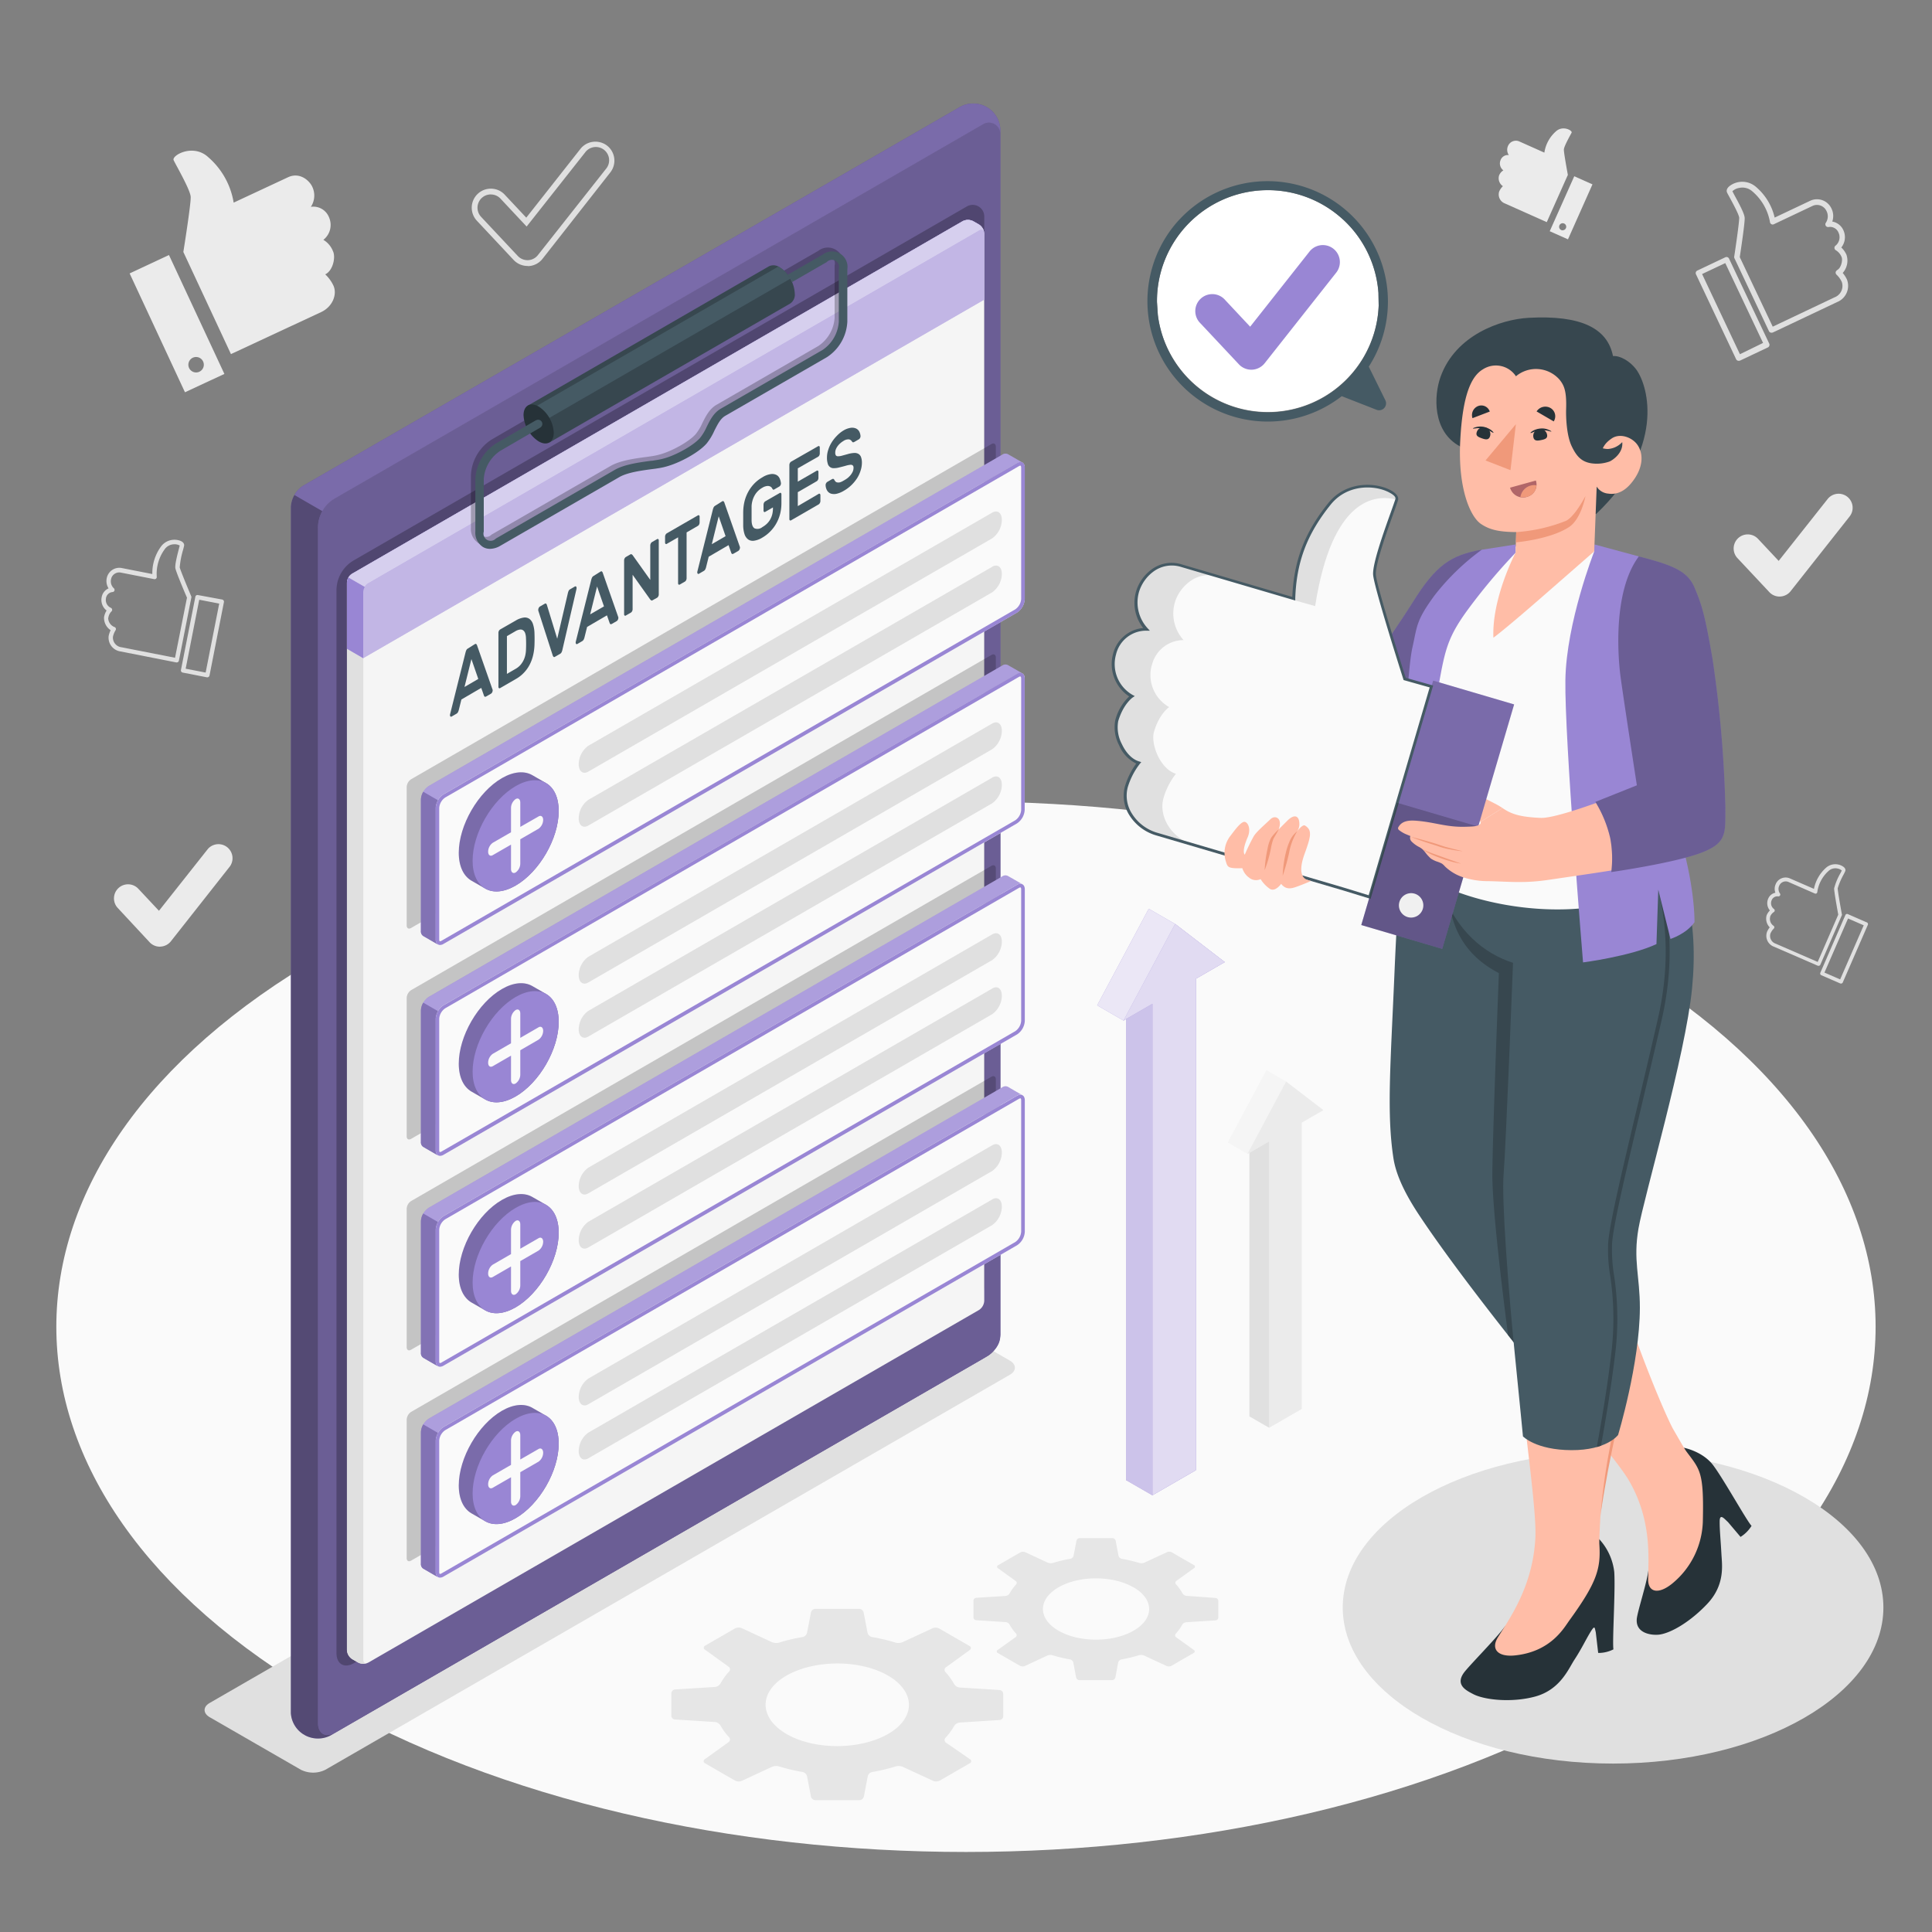 <svg xmlns="http://www.w3.org/2000/svg" viewBox="0 0 500 500"><rect x="0" y="0" width="500" height="500" fill="#808080" stroke="none"/><g id="freepik--Floor--inject-2"><path id="freepik--floor--inject-2" d="M83.53,247.26c-91.94,53.08-91.93,139.14,0,192.22s241,53.08,332.93,0,91.93-139.14,0-192.22S175.47,194.18,83.53,247.26Z" style="fill:#fafafa"></path></g><g id="freepik--Shadows--inject-2"><ellipse id="freepik--Shadow--inject-2" cx="417.46" cy="416.02" rx="69.96" ry="40.39" style="fill:#e0e0e0"></ellipse><path id="freepik--shadow--inject-2" d="M231.36,338.53,54.27,440.72c-1.76,1-1.76,2.67,0,3.69L77.85,458a7.1,7.1,0,0,0,6.38,0L261.33,355.8c1.76-1,1.76-2.67,0-3.69l-23.58-13.58A7.12,7.12,0,0,0,231.36,338.53Z" style="fill:#e0e0e0"></path></g><g id="freepik--Gears--inject-2"><g id="freepik--gears--inject-2"><path d="M241.44,421.35,233.57,425a2.85,2.85,0,0,1-1.8.11,46.12,46.12,0,0,0-6.11-1.45,1.49,1.49,0,0,1-1.14-1.11l-1-5.18a1.22,1.22,0,0,0-1.15-1H211a1.2,1.2,0,0,0-1.14,1l-1,5.18a1.49,1.49,0,0,1-1.14,1.11,45.61,45.61,0,0,0-6.1,1.45,2.88,2.88,0,0,1-1.81-.11l-7.86-3.64a2.07,2.07,0,0,0-1.72.07l-7.77,4.48a.58.58,0,0,0-.05,1l6.15,4.43a.81.81,0,0,1,.12,1.26,15.92,15.92,0,0,0-2.2,3.05,1.91,1.91,0,0,1-1.4.93l-10.34.65a1.06,1.06,0,0,0-1,1v5.77a1,1,0,0,0,1,1l10.34.66a1.89,1.89,0,0,1,1.4.93,15.56,15.56,0,0,0,2.2,3,.83.83,0,0,1-.12,1.27l-6.15,4.42a.58.58,0,0,0,.05,1.05l7.77,4.49a2.1,2.1,0,0,0,1.72.07l7.86-3.64a2.85,2.85,0,0,1,1.8-.11,46.12,46.12,0,0,0,6.11,1.45,1.49,1.49,0,0,1,1.14,1.11l1,5.18a1.21,1.21,0,0,0,1.15,1h11.42a1.21,1.21,0,0,0,1.15-1l1-5.18a1.49,1.49,0,0,1,1.14-1.11,46.12,46.12,0,0,0,6.11-1.45,2.85,2.85,0,0,1,1.8.11l7.87,3.64a2.08,2.08,0,0,0,1.71-.07l7.77-4.49a.58.58,0,0,0,.05-1.05L244.82,451a.83.83,0,0,1-.12-1.27,15.56,15.56,0,0,0,2.2-3,1.9,1.9,0,0,1,1.4-.93l10.34-.66a1,1,0,0,0,1-1v-5.77a1.05,1.05,0,0,0-1-1l-10.34-.65a1.9,1.9,0,0,1-1.4-.93,15.92,15.92,0,0,0-2.2-3.05.81.81,0,0,1,.12-1.26L251,427a.58.58,0,0,0-.05-1l-7.77-4.48A2.08,2.08,0,0,0,241.44,421.35ZM229.8,433.63c7.24,4.18,7.24,11,0,15.14s-19,4.18-26.23,0-7.25-11,0-15.14S222.55,429.45,229.8,433.63Z" style="fill:#e6e6e6"></path><path d="M302,401.71l-5.83,2.7a2.12,2.12,0,0,1-1.34.08,34.62,34.62,0,0,0-4.52-1.07,1.13,1.13,0,0,1-.85-.82l-.72-3.84a.92.92,0,0,0-.86-.71h-8.45a.9.9,0,0,0-.85.71l-.73,3.84a1.13,1.13,0,0,1-.85.82,34.62,34.62,0,0,0-4.52,1.07,2.09,2.09,0,0,1-1.33-.08l-5.83-2.7a1.59,1.59,0,0,0-1.28.06l-5.75,3.32a.43.43,0,0,0,0,.78l4.56,3.28a.6.6,0,0,1,.08.93,11.83,11.83,0,0,0-1.62,2.26,1.43,1.43,0,0,1-1,.69l-7.66.48a.78.78,0,0,0-.72.77v4.27a.77.77,0,0,0,.72.76l7.66.49a1.4,1.4,0,0,1,1,.69,11.47,11.47,0,0,0,1.62,2.25.61.61,0,0,1-.08.94L258.21,427a.43.43,0,0,0,0,.78l5.75,3.32a1.57,1.57,0,0,0,1.27.06l5.83-2.71a2.27,2.27,0,0,1,1.34-.08,33.1,33.1,0,0,0,4.52,1.08,1.13,1.13,0,0,1,.85.82l.73,3.84a.9.9,0,0,0,.85.71h8.45a.92.92,0,0,0,.86-.71l.72-3.84a1.13,1.13,0,0,1,.85-.82,33.1,33.1,0,0,0,4.52-1.08,2.27,2.27,0,0,1,1.34.08l5.83,2.71a1.56,1.56,0,0,0,1.27-.06l5.75-3.32a.43.43,0,0,0,0-.78l-4.56-3.28a.61.61,0,0,1-.08-.94,11.47,11.47,0,0,0,1.62-2.25,1.4,1.4,0,0,1,1-.69l7.66-.49a.77.77,0,0,0,.72-.76v-4.27a.78.78,0,0,0-.72-.77L307,413a1.39,1.39,0,0,1-1-.69,11.9,11.9,0,0,0-1.63-2.26.6.6,0,0,1,.08-.93l4.56-3.28a.43.43,0,0,0,0-.78l-5.75-3.32A1.56,1.56,0,0,0,302,401.71Zm-8.63,9.09c5.37,3.1,5.37,8.13,0,11.22s-14.06,3.1-19.43,0-5.37-8.12,0-11.22S288,407.71,293.33,410.8Z" style="fill:#e6e6e6"></path></g></g><g id="freepik--List--inject-2"><g id="freepik--Clipboard--inject-2"><g id="freepik--Board--inject-2"><g id="freepik--Window--inject-2"><path d="M248.67,27.55,78.45,125.71a7,7,0,0,0-3.18,5.51V443.3a7,7,0,0,0,3.19,5.5l.64.37a7.1,7.1,0,0,0,6.38,0L255.7,350.87a7,7,0,0,0,3.18-5.52V33.41a7,7,0,0,0-3.19-5.5l-.65-.37A7.07,7.07,0,0,0,248.67,27.55Z" style="fill:#9986D4"></path><path d="M248.67,27.55,78.45,125.71a7,7,0,0,0-3.18,5.51V443.3a7,7,0,0,0,3.19,5.5l.64.37a7.1,7.1,0,0,0,6.38,0L255.7,350.87a7,7,0,0,0,3.18-5.52V33.41a7,7,0,0,0-3.19-5.5l-.65-.37A7.07,7.07,0,0,0,248.67,27.55Z" style="opacity:0.45"></path><path d="M258.88,345.58c0,2.8-2,4.58-4.4,6L86.69,448.43c-2.42,1.4-4.4.27-4.4-2.54V136.62h0A8.74,8.74,0,0,1,86.67,129L254.48,32.13a2.93,2.93,0,0,1,4.4,2.54h0Z" style="fill:#9986D4"></path><path d="M258.88,345.58c0,2.8-2,4.58-4.4,6L86.69,448.43c-2.42,1.4-4.4.27-4.4-2.54V136.62h0A8.74,8.74,0,0,1,86.67,129L254.48,32.13a2.93,2.93,0,0,1,4.4,2.54h0Z" style="opacity:0.3"></path><path d="M258.88,33.41v1.25a2.94,2.94,0,0,0-4.41-2.53L86.67,129a8.55,8.55,0,0,0-3.2,3.2.42.42,0,0,0,0,.1l-7.27-4.2a6.6,6.6,0,0,1,2.29-2.42L248.67,27.55a7.11,7.11,0,0,1,6.37,0l.65.37A7,7,0,0,1,258.88,33.41Z" style="fill:#9986D4"></path><path d="M258.88,33.41v1.25a2.94,2.94,0,0,0-4.41-2.53L86.67,129a8.55,8.55,0,0,0-3.2,3.2.42.42,0,0,0,0,.1l-7.27-4.2a6.6,6.6,0,0,1,2.29-2.42L248.67,27.55a7.11,7.11,0,0,1,6.37,0l.65.37A7,7,0,0,1,258.88,33.41Z" style="opacity:0.2"></path></g></g><path id="freepik--shadow--inject-2" d="M254.73,332.69c0,2.88-2,4.72-4.53,6.16L91.62,430.41c-2.5,1.44-4.54.28-4.54-2.62V152.85h0A9,9,0,0,1,91.59,145L250.2,53.44a3,3,0,0,1,4.53,2.62V332.69Z" style="opacity:0.25"></path><g id="freepik--Form--inject-2"><g id="freepik--Paper--inject-2"><path d="M91.14,148.47l158-91.23a3,3,0,0,1,2.71,0l1.52.88a3,3,0,0,1,1.35,2.35V336.68a3,3,0,0,1-1.35,2.34l-158,91.23a3,3,0,0,1-2.71,0l-1.53-.88A3,3,0,0,1,89.79,427V150.81A3,3,0,0,1,91.14,148.47Z" style="fill:#f5f5f5"></path><path d="M95.05,430.4a2.44,2.44,0,0,1-.5.13l-.26,0a3.75,3.75,0,0,1-.82,0,2.62,2.62,0,0,1-.5-.13l-.3-.15-1.52-.87A3,3,0,0,1,89.79,427V150.82a2.64,2.64,0,0,1,.4-1.33l4.23,2.43a2.87,2.87,0,0,0-.4,1.34V429.47C94,430.21,94.46,430.57,95.05,430.4Z" style="fill:#e0e0e0"></path><path d="M253.38,58.12l-1.52-.88a3,3,0,0,0-2.71,0l-158,91.23a3,3,0,0,0-1.35,2.34v17.06L94,170.33,254.73,77.54V60.47A3,3,0,0,0,253.38,58.12Z" style="fill:#9986D4"></path><path d="M253.38,58.12l-1.52-.88a3,3,0,0,0-2.71,0l-158,91.23a3,3,0,0,0-1.35,2.34v17.06L94,170.33,254.73,77.54V60.47A3,3,0,0,0,253.38,58.12Z" style="fill:#fff;opacity:0.4"></path><path d="M254.68,60.06c-.16-.55-.68-.73-1.3-.38l-158,91.23a2.67,2.67,0,0,0-1,1l-4.23-2.44a2.67,2.67,0,0,1,1-1l158-91.22a2.93,2.93,0,0,1,2.7,0l1.53.87A3,3,0,0,1,254.68,60.06Z" style="fill:#9986D4"></path><path d="M254.68,60.06c-.16-.55-.68-.73-1.3-.38l-158,91.23a2.67,2.67,0,0,0-1,1l-4.23-2.44a2.67,2.67,0,0,1,1-1l158-91.22a2.93,2.93,0,0,1,2.7,0l1.53.87A3,3,0,0,1,254.68,60.06Z" style="fill:#fff;opacity:0.6"></path><path d="M89.79,150.82v17.07L94,170.33V153.25a2.84,2.84,0,0,1,.4-1.33l-4.23-2.44A2.7,2.7,0,0,0,89.79,150.82Z" style="fill:#9986D4"></path></g></g><g id="freepik--Clip--inject-2"><g id="freepik--shadow--inject-2" style="opacity:0.25"><path d="M218.18,68.67V82.25a11.63,11.63,0,0,1-5.33,9.22l-26.29,15.18c-1.3.75-2,2.25-2.82,3.82a15,15,0,0,1-2,3.32c-2,2.32-6.5,4.73-9.64,5.74a18.51,18.51,0,0,1-3.15.72c-.4.07-.84.13-1.3.18-2.86.39-6.44.87-8.53,2.09l-30.77,17.75a5.39,5.39,0,0,1-2.68.81,3.58,3.58,0,0,1-1.8-.47,4.39,4.39,0,0,1-2-4V123a11.62,11.62,0,0,1,5.32-9.22l10.34-6a.35.35,0,0,1,.14-.06,1.09,1.09,0,0,1,1.08,1.87.27.27,0,0,1-.12.09l-10.33,6a9.51,9.51,0,0,0-4.23,7.31v13.59a1.85,1.85,0,0,0,3.12,1.79L158,120.6c2.47-1.43,6.28-1.94,9.34-2.35l1.28-.18a16.81,16.81,0,0,0,2.8-.65c2.79-.88,6.94-3.14,8.64-5.08a13,13,0,0,0,1.71-2.85c.9-1.81,1.82-3.67,3.7-4.75l26.29-15.18A9.54,9.54,0,0,0,216,82.25V68.67a1.86,1.86,0,0,0-3.13-1.8L203.9,72a9.35,9.35,0,0,0-1.13-1.9l9-5.18a4,4,0,0,1,6.43,3.71Z"></path></g><g id="freepik--clip--inject-2"><path d="M199,68.92h0a2.75,2.75,0,0,1,2.78.26A8.65,8.65,0,0,1,205.69,76a2.75,2.75,0,0,1-1.16,2.54h0l-62.38,36-5.53-9.57Z" style="fill:#37474f"></path><path d="M139.4,109.75l65.15-37.63a8,8,0,0,0-2.77-2.94c-.13-.07-.25-.11-.38-.17l-64.14,37Z" style="fill:#455a64"></path><path d="M139.4,105.21c-2.16-1.25-3.91-.24-3.91,2.25a8.65,8.65,0,0,0,3.91,6.77c2.16,1.25,3.91.24,3.91-2.26A8.61,8.61,0,0,0,139.4,105.21Z" style="fill:#263238"></path><path d="M219.29,69.63V83.22A11.63,11.63,0,0,1,214,92.44l-26.29,15.17c-1.3.75-2,2.25-2.82,3.83a15,15,0,0,1-2,3.32c-2,2.31-6.5,4.73-9.64,5.73a17.55,17.55,0,0,1-3.16.73c-.39.07-.83.12-1.29.18-2.86.38-6.44.87-8.53,2.08l-30.77,17.76a5.4,5.4,0,0,1-2.68.8,3.55,3.55,0,0,1-1.8-.46,4.4,4.4,0,0,1-2-4.05V124a11.6,11.6,0,0,1,5.32-9.22l10.34-6a.46.46,0,0,1,.14-.05,1.08,1.08,0,0,1,1.08,1.86.28.28,0,0,1-.12.1l-10.33,6A9.49,9.49,0,0,0,125.2,124v13.58a1.85,1.85,0,0,0,3.12,1.8l30.77-17.77c2.47-1.42,6.29-1.94,9.35-2.35.45,0,.88-.12,1.27-.17a16.69,16.69,0,0,0,2.81-.65c2.79-.89,6.93-3.15,8.64-5.09a12.88,12.88,0,0,0,1.71-2.84c.9-1.81,1.82-3.68,3.7-4.76l26.29-15.17a9.54,9.54,0,0,0,4.22-7.31V69.63a1.85,1.85,0,0,0-3.12-1.8L205,73a9.26,9.26,0,0,0-1.13-1.9l9-5.18a4,4,0,0,1,6.43,3.7Z" style="fill:#455a64"></path></g></g><g id="freepik--Title--inject-2"><path d="M122.88,166.71c.18-.1.31-.11.39,0a.86.86,0,0,1,.23.42l4,11.42a.52.52,0,0,1,0,.14,1.16,1.16,0,0,1-.13.49.83.83,0,0,1-.31.35l-1.17.68c-.22.12-.37.15-.46.08a.56.56,0,0,1-.18-.26l-.7-2-5.14,3-.7,2.81a3.08,3.08,0,0,1-.18.46,1.05,1.05,0,0,1-.46.45l-1.17.68a.25.25,0,0,1-.31,0,.37.37,0,0,1-.13-.34.88.88,0,0,1,0-.16l4-16a3.81,3.81,0,0,1,.23-.68,1,1,0,0,1,.39-.41Zm.9,9L122,170.57l-1.79,7.22Z" style="fill:#455a64"></path><path d="M133.45,160.61a5.49,5.49,0,0,1,2.09-.78,2.05,2.05,0,0,1,1.49.35,2.73,2.73,0,0,1,.91,1.36,8.15,8.15,0,0,1,.38,2.25q.06,1.58,0,3.21a13.84,13.84,0,0,1-.38,2.7,10.53,10.53,0,0,1-.91,2.41,9.17,9.17,0,0,1-1.45,2,8.81,8.81,0,0,1-2.05,1.6l-4.1,2.37a.25.25,0,0,1-.31,0,.37.37,0,0,1-.13-.33v-14a1,1,0,0,1,.13-.48.87.87,0,0,1,.31-.36Zm2.67,4.45a4.31,4.31,0,0,0-.2-1.17,1.54,1.54,0,0,0-.51-.75,1.16,1.16,0,0,0-.84-.21,3.06,3.06,0,0,0-1.2.44l-2.18,1.26v9.77l2.26-1.31a4.77,4.77,0,0,0,1.16-.91,5.69,5.69,0,0,0,1.31-2.49,7.59,7.59,0,0,0,.2-1.42Q136.2,166.64,136.12,165.06Z" style="fill:#455a64"></path><path d="M144.21,165.3,147,153.36a2.69,2.69,0,0,1,.17-.46.82.82,0,0,1,.37-.39l1.23-.72a.27.27,0,0,1,.31,0,.4.4,0,0,1,.13.34v.07a.94.94,0,0,1,0,.16l-3.65,15.76a2.64,2.64,0,0,1-.23.69.91.91,0,0,1-.39.41l-1.3.75c-.17.1-.3.11-.39,0a.89.89,0,0,1-.23-.42L139.3,158a.79.79,0,0,1,0-.12v-.08a1.08,1.08,0,0,1,.13-.48.87.87,0,0,1,.31-.36l1.24-.71c.16-.1.29-.1.37,0a.62.62,0,0,1,.17.26Z" style="fill:#455a64"></path><path d="M155.41,147.93c.18-.1.31-.11.39,0a.81.81,0,0,1,.23.42l4,11.42a.52.52,0,0,1,0,.14,1.16,1.16,0,0,1-.13.49.9.9,0,0,1-.31.35l-1.17.68c-.22.12-.37.15-.46.08a.56.56,0,0,1-.18-.26l-.7-2-5.14,3-.7,2.81a3.08,3.08,0,0,1-.18.46,1.11,1.11,0,0,1-.46.45l-1.17.68a.25.25,0,0,1-.31,0,.39.39,0,0,1-.13-.34.44.44,0,0,1,0-.16l4-16a3.15,3.15,0,0,1,.23-.68,1,1,0,0,1,.39-.41Zm.9,9-1.79-5.15L152.73,159Z" style="fill:#455a64"></path><path d="M168.91,155.33c-.18.11-.33.13-.42,0a1,1,0,0,1-.21-.18l-4.56-6.4v8.95a1.08,1.08,0,0,1-.13.48.87.87,0,0,1-.31.36l-1.32.76a.25.25,0,0,1-.31,0,.37.37,0,0,1-.13-.33V145a1,1,0,0,1,.13-.48.87.87,0,0,1,.31-.36l1.14-.66c.18-.1.32-.12.42,0a1,1,0,0,1,.21.18l4.56,6.4v-8.95a1.08,1.08,0,0,1,.13-.48.87.87,0,0,1,.31-.36l1.32-.76a.25.25,0,0,1,.31,0,.37.37,0,0,1,.13.33v14a1,1,0,0,1-.13.48.87.87,0,0,1-.31.36Z" style="fill:#455a64"></path><path d="M180.62,133.38a.25.25,0,0,1,.31,0,.39.39,0,0,1,.13.33v1.54a1.12,1.12,0,0,1-.13.49.77.77,0,0,1-.31.35l-2.93,1.7v11.89a1.16,1.16,0,0,1-.13.49.83.83,0,0,1-.31.35l-1.32.76a.27.27,0,0,1-.31,0,.4.4,0,0,1-.13-.34V139.06l-2.93,1.69a.25.25,0,0,1-.31,0,.38.38,0,0,1-.13-.33v-1.55a1,1,0,0,1,.13-.48.87.87,0,0,1,.31-.36Z" style="fill:#455a64"></path><path d="M186.88,129.76c.18-.1.31-.11.39,0a.81.81,0,0,1,.23.42l4,11.42a.52.52,0,0,1,0,.14,1.16,1.16,0,0,1-.13.49.83.83,0,0,1-.31.35l-1.17.68c-.22.12-.37.15-.46.08a.56.56,0,0,1-.18-.26l-.7-2-5.14,3-.7,2.81a3.08,3.08,0,0,1-.18.46,1.05,1.05,0,0,1-.46.45l-1.17.68a.25.25,0,0,1-.31,0,.39.39,0,0,1-.13-.34.44.44,0,0,1,0-.16l4-16a3.81,3.81,0,0,1,.23-.68,1,1,0,0,1,.39-.41Zm.9,9L186,133.62l-1.79,7.22Z" style="fill:#455a64"></path><path d="M192.35,132.23a12.34,12.34,0,0,1,.36-2.59,10.55,10.55,0,0,1,.95-2.39,9.85,9.85,0,0,1,1.52-2.07,9.31,9.31,0,0,1,2.11-1.64,5.46,5.46,0,0,1,2.33-.86,2.4,2.4,0,0,1,1.47.32,2,2,0,0,1,.76,1,3.82,3.82,0,0,1,.26,1.08.9.9,0,0,1-.12.5.88.88,0,0,1-.32.34l-1.32.76c-.12.07-.22.09-.29,0a.33.33,0,0,1-.15-.16,2.54,2.54,0,0,0-.17-.28,1,1,0,0,0-.44-.35,1.47,1.47,0,0,0-.79-.11,3,3,0,0,0-1.22.45,5.19,5.19,0,0,0-2,2,6.23,6.23,0,0,0-.78,2.81c0,.56,0,1.15,0,1.78s0,1.22,0,1.75c0,1.19.3,1.91.78,2.17a2,2,0,0,0,2-.32,6.31,6.31,0,0,0,1.11-.81,5.09,5.09,0,0,0,.87-1.07,5.48,5.48,0,0,0,.57-1.35,6.84,6.84,0,0,0,.2-1.7v-.17l-2,1.15a.25.25,0,0,1-.31,0,.41.41,0,0,1-.13-.34v-1.54a1.16,1.16,0,0,1,.13-.49.9.9,0,0,1,.31-.35l3.75-2.16a.25.25,0,0,1,.31,0,.39.39,0,0,1,.13.33v2.39a11.24,11.24,0,0,1-.31,2.58,10.27,10.27,0,0,1-.93,2.42,9.67,9.67,0,0,1-1.55,2.13,9.55,9.55,0,0,1-2.16,1.7,5.52,5.52,0,0,1-2.15.8,2.08,2.08,0,0,1-1.51-.34,2.72,2.72,0,0,1-.93-1.34,7.62,7.62,0,0,1-.35-2.2c0-.27,0-.57,0-.9s0-.67,0-1,0-.69,0-1S192.34,132.51,192.35,132.23Z" style="fill:#455a64"></path><path d="M211.88,127.81a.25.25,0,0,1,.3,0,.4.4,0,0,1,.14.34v1.54a1,1,0,0,1-.14.49.88.88,0,0,1-.3.35l-7.15,4.13a.27.27,0,0,1-.31,0,.39.39,0,0,1-.13-.34v-14a1,1,0,0,1,.13-.49.9.9,0,0,1,.31-.35l7-4a.27.27,0,0,1,.31,0,.43.43,0,0,1,.12.34v1.54a1.14,1.14,0,0,1-.12.49.83.83,0,0,1-.31.35l-5.26,3v3.45l4.9-2.83a.27.27,0,0,1,.31,0,.43.43,0,0,1,.13.34v1.54a1.12,1.12,0,0,1-.13.49.83.83,0,0,1-.31.35l-4.9,2.83v3.61Z" style="fill:#455a64"></path><path d="M218.24,111.44a5.11,5.11,0,0,1,1.92-.72,2.53,2.53,0,0,1,1.39.18,1.83,1.83,0,0,1,.84.81,2.85,2.85,0,0,1,.31,1.15.87.87,0,0,1-.12.49.85.85,0,0,1-.32.35l-1.14.66c-.18.1-.32.14-.41.1a.63.63,0,0,1-.25-.24,1.13,1.13,0,0,0-.74-.51,2.29,2.29,0,0,0-1.48.44,5,5,0,0,0-.8.59,4.18,4.18,0,0,0-.67.73,3.61,3.61,0,0,0-.45.81,2.28,2.28,0,0,0-.16.84,1.33,1.33,0,0,0,.15.72.63.63,0,0,0,.52.24,3.54,3.54,0,0,0,1-.13l1.5-.41a7.18,7.18,0,0,1,1.69-.31,2,2,0,0,1,1.15.24,1.63,1.63,0,0,1,.67.84,4.28,4.28,0,0,1,.22,1.46,6.49,6.49,0,0,1-.33,2,8.19,8.19,0,0,1-.92,2,10.32,10.32,0,0,1-1.49,1.8,9.67,9.67,0,0,1-2,1.48,6.25,6.25,0,0,1-1.74.72,3,3,0,0,1-1.47,0,1.85,1.85,0,0,1-1-.74,2.85,2.85,0,0,1-.44-1.48.81.81,0,0,1,.13-.49.9.9,0,0,1,.31-.35l1.14-.66a.58.58,0,0,1,.43-.11.4.4,0,0,1,.24.25,2.21,2.21,0,0,0,.28.4.75.75,0,0,0,.44.25,1.69,1.69,0,0,0,.69,0,4.1,4.1,0,0,0,1-.46,8.32,8.32,0,0,0,1-.64,5.44,5.44,0,0,0,.8-.79,4.59,4.59,0,0,0,.55-.88,2.31,2.31,0,0,0,.21-1,.77.77,0,0,0-.23-.65.9.9,0,0,0-.69-.12,6.94,6.94,0,0,0-1.15.25c-.45.13-1,.27-1.58.41a5.25,5.25,0,0,1-1.42.2,1.53,1.53,0,0,1-1.6-1.18,5.08,5.08,0,0,1-.2-1.57,6.32,6.32,0,0,1,.33-2,8.23,8.23,0,0,1,.89-1.93,9.55,9.55,0,0,1,1.36-1.71A8.11,8.11,0,0,1,218.24,111.44Z" style="fill:#455a64"></path></g><g id="freepik--Image--inject-2"><g style="opacity:0.2"><path d="M106.39,201.67l150.18-86.74c.63-.36,1.15-.07,1.15.67v35.83a2.56,2.56,0,0,1-1.15,2L106.39,240.16c-.63.37-1.14.07-1.14-.66V203.66A2.55,2.55,0,0,1,106.39,201.67Z"></path></g><path d="M264.54,119.68a1.52,1.52,0,0,0-1.35.18L114.76,205.6a4.48,4.48,0,0,0-2,3.51v34a1.44,1.44,0,0,0,.55,1.29c-.35-.22-3.41-2-3.78-2.18a1.43,1.43,0,0,1-.58-1.3v-34a4.49,4.49,0,0,1,2-3.51l148.42-85.74a1.44,1.44,0,0,1,1.45-.14C261.16,117.73,263.82,119.24,264.54,119.68Z" style="fill:#9986D4"></path><g style="opacity:0.2"><path d="M264.54,119.68c-.72-.44-3.38-2-3.71-2.15a1.44,1.44,0,0,0-1.45.14L111,203.41a4.09,4.09,0,0,0-1.43,1.51l3.8,2.2a4.12,4.12,0,0,1,1.43-1.52l148.43-85.74A1.52,1.52,0,0,1,264.54,119.68Z" style="fill:#fff"></path></g><path d="M114.76,205.6l148.43-85.74c1.12-.64,2-.12,2,1.17v34a4.45,4.45,0,0,1-2,3.5L114.76,244.26c-1.12.65-2,.12-2-1.17v-34A4.49,4.49,0,0,1,114.76,205.6Z" style="fill:#fafafa"></path><path d="M113.33,207.12l-3.8-2.2a4.13,4.13,0,0,0-.6,2v34a1.43,1.43,0,0,0,.58,1.3c.37.22,3.43,2,3.78,2.18a1.44,1.44,0,0,1-.55-1.29v-34A4.08,4.08,0,0,1,113.33,207.12Z" style="fill:#9986D4"></path><path d="M113.33,207.12l-3.8-2.2a4.13,4.13,0,0,0-.6,2v34a1.43,1.43,0,0,0,.58,1.3c.37.22,3.43,2,3.78,2.18a1.44,1.44,0,0,1-.55-1.29v-34A4.08,4.08,0,0,1,113.33,207.12Z" style="opacity:0.15"></path><path d="M264.09,120.52c.18,0,.19.46.19.51v34a3.56,3.56,0,0,1-1.56,2.69L114.29,243.45a.87.87,0,0,1-.44.15c-.18,0-.18-.46-.18-.51v-34a3.56,3.56,0,0,1,1.56-2.7l148.43-85.73a.91.91,0,0,1,.43-.16m0-.93a1.88,1.88,0,0,0-.9.27L114.76,205.6a4.49,4.49,0,0,0-2,3.51v34c0,.92.46,1.45,1.12,1.45a1.83,1.83,0,0,0,.91-.28l148.43-85.74a4.45,4.45,0,0,0,2-3.5V121c0-.91-.45-1.44-1.12-1.44Z" style="fill:#9986D4"></path></g><path d="M141.33,202.67c2,1.16,3.26,3.66,3.26,7.21,0,7.11-5,15.75-11.14,19.3-3.08,1.78-5.86,1.95-7.88.78L122,227.91c-2-1.16-3.27-3.66-3.27-7.21,0-7.11,5-15.75,11.15-19.31,3.07-1.77,5.86-1.94,7.88-.78Z" style="fill:#9986D4"></path><path d="M141.33,202.67c2,1.16,3.26,3.66,3.26,7.21,0,7.11-5,15.75-11.14,19.3-3.08,1.78-5.86,1.95-7.88.78L122,227.91c-2-1.16-3.27-3.66-3.27-7.21,0-7.11,5-15.75,11.15-19.31,3.07-1.77,5.86-1.94,7.88-.78Z" style="opacity:0.2"></path><path d="M133.45,229.18c-3.08,1.78-5.86,1.95-7.88.78s-3.26-3.66-3.26-7.21c0-7.11,5-15.75,11.14-19.3,3.08-1.78,5.86-1.95,7.88-.78s3.26,3.66,3.26,7.21C144.59,217,139.6,225.63,133.45,229.18Z" style="fill:#9986D4"></path><path d="M139.37,211.3,134.65,214v-6.29c0-.88-.54-1.29-1.2-.91a2.88,2.88,0,0,0-1.2,2.29v6.3l-4.72,2.72a2.9,2.9,0,0,0-1.2,2.3c0,.88.54,1.29,1.2.9l4.72-2.72v6.29c0,.88.54,1.29,1.2.91a2.88,2.88,0,0,0,1.2-2.29v-6.3l4.72-2.72a2.9,2.9,0,0,0,1.2-2.3C140.57,211.32,140,210.91,139.37,211.3Z" style="fill:#fafafa"></path><path d="M152.26,199.69l104.52-60.37a6,6,0,0,0,2.5-4.76c0-1.84-1.12-2.69-2.5-1.89L152.26,193a6,6,0,0,0-2.49,4.76C149.77,199.64,150.89,200.48,152.26,199.69Zm104.52-53L152.26,207a6,6,0,0,0-2.49,4.77c0,1.84,1.12,2.68,2.49,1.88l104.52-60.36a6,6,0,0,0,2.5-4.77h0C259.28,146.72,258.16,145.87,256.78,146.67Z" style="fill:#e0e0e0"></path><g id="freepik--image--inject-2"><g style="opacity:0.2"><path d="M106.39,256.25l150.18-86.74c.63-.37,1.15-.07,1.15.66V206a2.56,2.56,0,0,1-1.15,2L106.39,294.74c-.63.36-1.14.07-1.14-.67V258.24A2.55,2.55,0,0,1,106.39,256.25Z"></path></g><path d="M264.54,174.25a1.52,1.52,0,0,0-1.35.19L114.76,260.18a4.45,4.45,0,0,0-2,3.51v34a1.46,1.46,0,0,0,.55,1.29c-.35-.23-3.41-2-3.78-2.18a1.44,1.44,0,0,1-.58-1.3v-34a4.47,4.47,0,0,1,2-3.51l148.42-85.75a1.44,1.44,0,0,1,1.45-.13C261.16,172.31,263.82,173.81,264.54,174.25Z" style="fill:#9986D4"></path><g style="opacity:0.2"><path d="M264.54,174.25c-.72-.44-3.38-1.94-3.71-2.14a1.44,1.44,0,0,0-1.45.13L111,258a4,4,0,0,0-1.43,1.51l3.8,2.19a4.17,4.17,0,0,1,1.43-1.51l148.43-85.74A1.52,1.52,0,0,1,264.54,174.25Z" style="fill:#fff"></path></g><path d="M114.76,260.18l148.43-85.74c1.12-.64,2-.12,2,1.17v34a4.48,4.48,0,0,1-2,3.51L114.76,298.84c-1.12.64-2,.12-2-1.17v-34A4.47,4.47,0,0,1,114.76,260.18Z" style="fill:#fafafa"></path><path d="M113.33,261.69l-3.8-2.19a4.1,4.1,0,0,0-.6,2v34a1.44,1.44,0,0,0,.58,1.3c.37.22,3.43,2,3.78,2.18a1.46,1.46,0,0,1-.55-1.29v-34A4.11,4.11,0,0,1,113.33,261.69Z" style="fill:#9986D4"></path><path d="M113.33,261.69l-3.8-2.19a4.1,4.1,0,0,0-.6,2v34a1.44,1.44,0,0,0,.58,1.3c.37.22,3.43,2,3.78,2.18a1.46,1.46,0,0,1-.55-1.29v-34A4.11,4.11,0,0,1,113.33,261.69Z" style="opacity:0.15"></path><path d="M264.09,175.1c.18,0,.19.46.19.51v34a3.56,3.56,0,0,1-1.56,2.7L114.29,298a1,1,0,0,1-.44.15c-.18,0-.18-.46-.18-.51v-34a3.56,3.56,0,0,1,1.56-2.7l148.43-85.74a1,1,0,0,1,.43-.15m0-.94a1.8,1.8,0,0,0-.9.28L114.76,260.18a4.47,4.47,0,0,0-2,3.51v34c0,.91.46,1.44,1.12,1.44a1.81,1.81,0,0,0,.91-.27L263.19,213.1a4.48,4.48,0,0,0,2-3.51v-34c0-.92-.45-1.45-1.12-1.45Z" style="fill:#9986D4"></path></g><path d="M141.33,257.24c2,1.17,3.26,3.66,3.26,7.22,0,7.1-5,15.75-11.14,19.3-3.08,1.78-5.86,1.94-7.88.78L122,282.49c-2-1.17-3.27-3.66-3.27-7.22,0-7.1,5-15.75,11.15-19.3,3.07-1.78,5.86-1.94,7.88-.78Z" style="fill:#9986D4"></path><path d="M141.33,257.24c2,1.17,3.26,3.66,3.26,7.22,0,7.1-5,15.75-11.14,19.3-3.08,1.78-5.86,1.94-7.88.78L122,282.49c-2-1.17-3.27-3.66-3.27-7.22,0-7.1,5-15.75,11.15-19.3,3.07-1.78,5.86-1.94,7.88-.78Z" style="opacity:0.2"></path><path d="M133.45,283.76c-3.08,1.78-5.86,1.94-7.88.78s-3.26-3.66-3.26-7.21c0-7.11,5-15.75,11.14-19.31,3.08-1.77,5.86-1.94,7.88-.78s3.26,3.66,3.26,7.22C144.59,271.56,139.6,280.21,133.45,283.76Z" style="fill:#9986D4"></path><path d="M139.37,265.87l-4.72,2.73v-6.29c0-.89-.54-1.29-1.2-.91a2.88,2.88,0,0,0-1.2,2.29V270l-4.72,2.73a2.88,2.88,0,0,0-1.2,2.29c0,.89.54,1.29,1.2.91l4.72-2.73v6.3c0,.88.54,1.29,1.2.9a2.86,2.86,0,0,0,1.2-2.29V271.8l4.72-2.73a2.88,2.88,0,0,0,1.2-2.29C140.57,265.9,140,265.49,139.37,265.87Z" style="fill:#fafafa"></path><path d="M152.26,254.26,256.78,193.9a6,6,0,0,0,2.5-4.77c0-1.83-1.12-2.68-2.5-1.88L152.26,247.61a6,6,0,0,0-2.49,4.77C149.77,254.21,150.89,255.06,152.26,254.26Zm104.52-53L152.26,261.61a6,6,0,0,0-2.49,4.77c0,1.83,1.12,2.68,2.49,1.88l104.52-60.37a6,6,0,0,0,2.5-4.76h0C259.28,201.29,258.16,200.45,256.78,201.24Z" style="fill:#e0e0e0"></path><g id="freepik--image--inject-2"><g style="opacity:0.2"><path d="M106.39,310.83l150.18-86.74c.63-.37,1.15-.07,1.15.66v35.83a2.53,2.53,0,0,1-1.15,2L106.39,349.31c-.63.37-1.14.07-1.14-.66V312.81A2.52,2.52,0,0,1,106.39,310.83Z"></path></g><path d="M264.54,228.83a1.49,1.49,0,0,0-1.35.19L114.76,314.75a4.48,4.48,0,0,0-2,3.51v34a1.44,1.44,0,0,0,.55,1.29c-.35-.22-3.41-1.95-3.78-2.18a1.42,1.42,0,0,1-.58-1.3v-34a4.49,4.49,0,0,1,2-3.51l148.42-85.74a1.41,1.41,0,0,1,1.45-.13C261.16,226.88,263.82,228.39,264.54,228.83Z" style="fill:#9986D4"></path><g style="opacity:0.2"><path d="M264.54,228.83c-.72-.44-3.38-2-3.71-2.14a1.41,1.41,0,0,0-1.45.13L111,312.56a4.16,4.16,0,0,0-1.43,1.51l3.8,2.2a4.2,4.2,0,0,1,1.43-1.52L263.19,229A1.49,1.49,0,0,1,264.54,228.83Z" style="fill:#fff"></path></g><path d="M114.76,314.75,263.19,229c1.12-.65,2-.12,2,1.17v34a4.48,4.48,0,0,1-2,3.51L114.76,353.41c-1.12.65-2,.13-2-1.17v-34A4.49,4.49,0,0,1,114.76,314.75Z" style="fill:#fafafa"></path><path d="M113.33,316.27l-3.8-2.2a4.16,4.16,0,0,0-.6,2v34a1.42,1.42,0,0,0,.58,1.3c.37.23,3.43,2,3.78,2.18a1.44,1.44,0,0,1-.55-1.29v-34A4.08,4.08,0,0,1,113.33,316.27Z" style="fill:#9986D4"></path><path d="M113.33,316.27l-3.8-2.2a4.16,4.16,0,0,0-.6,2v34a1.42,1.42,0,0,0,.58,1.3c.37.23,3.43,2,3.78,2.18a1.44,1.44,0,0,1-.55-1.29v-34A4.08,4.08,0,0,1,113.33,316.27Z" style="opacity:0.15"></path><path d="M264.09,229.68c.18,0,.19.46.19.51v34a3.56,3.56,0,0,1-1.56,2.7L114.29,352.6a.93.93,0,0,1-.44.16c-.18,0-.18-.46-.18-.52v-34a3.54,3.54,0,0,1,1.56-2.69l148.43-85.74a.85.85,0,0,1,.43-.15m0-.94a1.8,1.8,0,0,0-.9.28L114.76,314.75a4.49,4.49,0,0,0-2,3.51v34c0,.92.46,1.45,1.12,1.45a1.83,1.83,0,0,0,.91-.28l148.43-85.73a4.48,4.48,0,0,0,2-3.51v-34c0-.92-.45-1.45-1.12-1.45Z" style="fill:#9986D4"></path></g><path d="M141.33,311.82c2,1.16,3.26,3.66,3.26,7.21,0,7.11-5,15.75-11.14,19.31-3.08,1.77-5.86,1.94-7.88.78L122,337.07c-2-1.17-3.27-3.67-3.27-7.22,0-7.11,5-15.75,11.15-19.3,3.07-1.78,5.86-1.95,7.88-.78Z" style="fill:#9986D4"></path><path d="M141.33,311.82c2,1.16,3.26,3.66,3.26,7.21,0,7.11-5,15.75-11.14,19.31-3.08,1.77-5.86,1.94-7.88.78L122,337.07c-2-1.17-3.27-3.67-3.27-7.22,0-7.11,5-15.75,11.15-19.3,3.07-1.78,5.86-1.95,7.88-.78Z" style="opacity:0.2"></path><path d="M133.45,338.34c-3.08,1.77-5.86,1.94-7.88.78s-3.26-3.66-3.26-7.22c0-7.11,5-15.75,11.14-19.3,3.08-1.78,5.86-2,7.88-.78s3.26,3.66,3.26,7.21C144.59,326.14,139.6,334.78,133.45,338.34Z" style="fill:#9986D4"></path><path d="M139.37,320.45l-4.72,2.72v-6.29c0-.88-.54-1.29-1.2-.91a2.9,2.9,0,0,0-1.2,2.3v6.29l-4.72,2.73a2.86,2.86,0,0,0-1.2,2.29c0,.88.54,1.29,1.2.91l4.72-2.73v6.29c0,.89.54,1.29,1.2.91a2.88,2.88,0,0,0,1.2-2.29v-6.3l4.72-2.72a2.88,2.88,0,0,0,1.2-2.29C140.57,320.47,140,320.07,139.37,320.45Z" style="fill:#fafafa"></path><path d="M152.26,308.84l104.52-60.37a6,6,0,0,0,2.5-4.76c0-1.84-1.12-2.68-2.5-1.89L152.26,302.19a6,6,0,0,0-2.49,4.76C149.77,308.79,150.89,309.63,152.26,308.84Zm104.52-53L152.26,316.19a6,6,0,0,0-2.49,4.76c0,1.84,1.12,2.68,2.49,1.89l104.52-60.37a6,6,0,0,0,2.5-4.76h0C259.28,255.87,258.16,255,256.78,255.82Z" style="fill:#e0e0e0"></path><g id="freepik--image--inject-2"><g style="opacity:0.2"><path d="M106.39,365.4l150.18-86.74c.63-.36,1.15-.07,1.15.66v35.84a2.56,2.56,0,0,1-1.15,2L106.39,403.89c-.63.37-1.14.07-1.14-.66V367.39A2.55,2.55,0,0,1,106.39,365.4Z"></path></g><path d="M264.54,283.41a1.49,1.49,0,0,0-1.35.18L114.76,369.33a4.48,4.48,0,0,0-2,3.51v34a1.44,1.44,0,0,0,.55,1.29c-.35-.22-3.41-2-3.78-2.18a1.43,1.43,0,0,1-.58-1.3v-34a4.49,4.49,0,0,1,2-3.51L259.38,281.4a1.44,1.44,0,0,1,1.45-.14C261.16,281.46,263.82,283,264.54,283.41Z" style="fill:#9986D4"></path><g style="opacity:0.2"><path d="M264.54,283.41c-.72-.44-3.38-2-3.71-2.15a1.44,1.44,0,0,0-1.45.14L111,367.14a4.09,4.09,0,0,0-1.43,1.51l3.8,2.2a4.12,4.12,0,0,1,1.43-1.52l148.43-85.74A1.49,1.49,0,0,1,264.54,283.41Z" style="fill:#fff"></path></g><path d="M114.76,369.33l148.43-85.74c1.12-.64,2-.12,2,1.17v34a4.45,4.45,0,0,1-2,3.51L114.76,408c-1.12.65-2,.12-2-1.17v-34A4.49,4.49,0,0,1,114.76,369.33Z" style="fill:#fafafa"></path><path d="M113.33,370.85l-3.8-2.2a4.13,4.13,0,0,0-.6,2v34a1.43,1.43,0,0,0,.58,1.3c.37.22,3.43,2,3.78,2.18a1.44,1.44,0,0,1-.55-1.29v-34A4,4,0,0,1,113.33,370.85Z" style="fill:#9986D4"></path><path d="M113.33,370.85l-3.8-2.2a4.13,4.13,0,0,0-.6,2v34a1.43,1.43,0,0,0,.58,1.3c.37.22,3.43,2,3.78,2.18a1.44,1.44,0,0,1-.55-1.29v-34A4,4,0,0,1,113.33,370.85Z" style="opacity:0.15"></path><path d="M264.09,284.25c.18,0,.19.46.19.51v34a3.56,3.56,0,0,1-1.56,2.7L114.29,407.18a.87.87,0,0,1-.44.15c-.18,0-.18-.46-.18-.51v-34a3.56,3.56,0,0,1,1.56-2.7L263.66,284.4a1,1,0,0,1,.43-.15m0-.93a1.88,1.88,0,0,0-.9.27L114.76,369.33a4.49,4.49,0,0,0-2,3.51v34c0,.92.46,1.45,1.12,1.45a1.83,1.83,0,0,0,.91-.28l148.43-85.74a4.45,4.45,0,0,0,2-3.51v-34c0-.91-.45-1.44-1.12-1.44Z" style="fill:#9986D4"></path></g><path d="M141.33,366.4c2,1.16,3.26,3.66,3.26,7.21,0,7.11-5,15.75-11.14,19.3-3.08,1.78-5.86,1.95-7.88.78L122,391.64c-2-1.16-3.27-3.66-3.27-7.21,0-7.11,5-15.75,11.15-19.31,3.07-1.77,5.86-1.94,7.88-.78Z" style="fill:#9986D4"></path><path d="M141.33,366.4c2,1.16,3.26,3.66,3.26,7.21,0,7.11-5,15.75-11.14,19.3-3.08,1.78-5.86,1.95-7.88.78L122,391.64c-2-1.16-3.27-3.66-3.27-7.21,0-7.11,5-15.75,11.15-19.31,3.07-1.77,5.86-1.94,7.88-.78Z" style="opacity:0.2"></path><path d="M133.45,392.91c-3.08,1.78-5.86,1.95-7.88.78s-3.26-3.66-3.26-7.21c0-7.11,5-15.75,11.14-19.3,3.08-1.78,5.86-1.95,7.88-.79s3.26,3.67,3.26,7.22C144.59,380.72,139.6,389.36,133.45,392.91Z" style="fill:#9986D4"></path><path d="M139.37,375l-4.72,2.72v-6.29c0-.89-.54-1.29-1.2-.91a2.88,2.88,0,0,0-1.2,2.29v6.3l-4.72,2.72a2.88,2.88,0,0,0-1.2,2.29c0,.89.54,1.29,1.2.91l4.72-2.72v6.29c0,.88.54,1.29,1.2.91a2.9,2.9,0,0,0,1.2-2.3V381l4.72-2.72a2.9,2.9,0,0,0,1.2-2.3C140.57,375.05,140,374.64,139.37,375Z" style="fill:#fafafa"></path><path d="M152.26,363.42l104.52-60.37a6,6,0,0,0,2.5-4.77c0-1.83-1.12-2.68-2.5-1.88L152.26,356.77a6,6,0,0,0-2.49,4.76C149.77,363.37,150.89,364.21,152.26,363.42Zm104.52-53L152.26,370.76a6,6,0,0,0-2.49,4.77c0,1.83,1.12,2.68,2.49,1.88l104.52-60.36a6,6,0,0,0,2.5-4.77h0C259.28,310.45,258.16,309.6,256.78,310.4Z" style="fill:#e0e0e0"></path></g></g><g id="freepik--Arrows--inject-2"><g id="freepik--arrows--inject-2"><g id="freepik--Arrow--inject-2"><polygon points="291.42 383.04 298.24 386.97 309.47 380.49 309.47 253.31 316.96 248.99 304.12 239.12 297.29 235.18 283.94 260.18 290.76 264.12 291.42 263.73 291.42 383.04" style="fill:#9986D4"></polygon><polygon points="291.42 383.04 298.24 386.97 309.47 380.49 309.47 253.31 316.96 248.99 304.12 239.12 297.29 235.18 283.94 260.18 290.76 264.12 291.42 263.73 291.42 383.04" style="fill:#fff;opacity:0.8"></polygon><polygon id="freepik--down-arrow--inject-2" points="298.24 386.97 309.47 380.49 309.47 253.31 316.96 248.99 304.12 239.12 290.76 264.12 298.24 259.8 298.24 386.97" style="fill:#9986D4"></polygon><polygon id="freepik--down-arrow--inject-2" points="298.24 386.97 309.47 380.49 309.47 253.31 316.96 248.99 304.12 239.12 290.76 264.12 298.24 259.8 298.24 386.97" style="fill:#fff;opacity:0.7"></polygon><polygon points="291.42 383.04 298.24 386.97 298.24 259.8 291.42 263.73 291.42 383.04" style="fill:#9986D4"></polygon><polygon points="291.42 383.04 298.24 386.97 298.24 259.8 291.42 263.73 291.42 383.04" style="fill:#fff;opacity:0.5"></polygon></g><g id="freepik--arrow--inject-2"><polygon points="323.34 366.55 328.45 369.5 336.87 364.64 336.87 290.54 342.48 287.3 332.85 279.9 327.74 276.95 317.73 295.68 322.84 298.63 323.34 298.35 323.34 366.55" style="fill:#f5f5f5"></polygon><polygon id="freepik--down-arrow--inject-2" points="328.45 369.5 336.87 364.64 336.87 290.54 342.48 287.3 332.85 279.9 322.84 298.63 328.45 295.39 328.45 369.5" style="fill:#ebebeb"></polygon><polygon points="323.34 366.55 328.45 369.5 328.45 295.39 323.34 298.35 323.34 366.55" style="fill:#e0e0e0"></polygon></g></g></g><g id="freepik--Character--inject-2"><g id="freepik--character--inject-2"><g id="freepik--Bottom--inject-2"><path d="M435.75,374.67s4.89.91,7.62,4.54,8.73,14.46,9.93,15.68a8.85,8.85,0,0,1-2.85,2.86l-3.25-3.84c-.81-.7-2.13-2.43-2.15-.21s.22,4.29.46,8.59c.14,2.61,1,7.78-3.59,12.7-4.3,4.6-9.42,7.67-12.55,8.05-1.87.22-6.06-.26-5.78-4,.16-2,2.67-9.39,3.06-13S435.75,374.67,435.75,374.67Z" style="fill:#263238"></path><path d="M436.49,375.71c-.61-.81-2.51-4.2-3.43-5.77s-4.71-9.86-9.38-22.58c-6-16.38-16.35-28.59-19.5-34.76a128.45,128.45,0,0,1-8.77-21L382,300.14l-17.35-.7c-.23,2.57.75,6,2.6,10.07h0l.05.1c.17.37.35.75.53,1.12,3.7,7.69,10.1,17,17.26,26.47l.18.23.25.33c6.9,9.14,14.5,18.44,21.14,26.5v-.19c7.13,8.63,12.89,15.64,14.93,19.13,5.95,10.23,5,20.1,4.95,25.49-.05,3.36,2.57,4.06,6.15,1.2a21.59,21.59,0,0,0,8-16C441,380.92,440,380.4,436.49,375.71Z" style="fill:#ffbda7"></path><path d="M364.73,204.62c-1.36,10.45-2.7,20.16-3.87,47.84-1,23.27-2,35.74-.25,47.22.62,4.09,2.73,8.87,6.72,14.87,12.48,18.82,36.94,48.36,36.94,48.36s5.46-.18,12-5.72a19.28,19.28,0,0,0,6.5-13.13s-.7-4.33-11-21.69-11.86-36.3-11.86-36.3l5.61-74.43C389.85,213.32,372.11,210.57,364.73,204.62Z" style="fill:#455a64"></path><path d="M416.27,357.19a19.28,19.28,0,0,0,6.5-13.13s-.7-4.33-11-21.69-11.86-36.3-11.86-36.3l4.3-57c-12.29-1.76-29.4-1.33-29.4-1.33-.22,8.15,1.66,18.2,13.1,24.09,0,0-1.58,40.06-1.69,51.77-.08,8.94,2.73,31.64,4.07,41.91,7.78,9.87,14,17.38,14,17.38S409.73,362.73,416.27,357.19Z" style="fill:#37474f"></path><path d="M413.85,398.3a15,15,0,0,1,3.92,8.55c.32,4.88-.55,18.19-.21,20a8.48,8.48,0,0,1-3.95.93l-.63-5.38c-.3-1.1-.17-2-1.39,0s-2.24,4.24-4.14,7.15c-1.51,2.3-3.64,7.75-10.17,9.52-6.11,1.65-13.15.86-16-.63-1.69-.89-4.72-2.3-2.46-5.49,1.21-1.7,8-8.52,10.28-11.54S413.85,398.3,413.85,398.3Z" style="fill:#263238"></path><path d="M397.36,397.78c.58-12.73-10.14-71.22-6.32-98.51l34.2.34a147.63,147.63,0,0,0-4.06,24.09c-.72,7.42,1.3,24.5-2.58,42.83-3,14.24-4.33,24-4.42,25.92s-.34,6.13-.27,7.22c.41,6.3-.63,9.86-7.75,19.68-1.38,1.9-4.72,8.06-14,9.06-4.56.5-6.38-1.65-4.5-4.67C390.64,418.91,396.78,410.51,397.36,397.78Z" style="fill:#ffbda7"></path><path d="M421.18,323.7c-.13,2.89,0,5.77.07,8.66s.15,5.78.16,8.68a138,138,0,0,1-1,17.35c-.36,2.88-.9,5.73-1.48,8.56l-1.76,8.46q-.87,4.23-1.62,8.49c-.52,2.84-1,5.68-1.37,8.55a168,168,0,0,1,2.33-17.18c1-5.71,2.39-11.3,3-17,.4-2.84.64-5.72.85-8.59s.26-5.76.35-8.64.07-5.77.08-8.66S420.85,326.57,421.18,323.7Z" style="fill:#f0997a"></path><path d="M364.73,204.62s3.95,13.48,8.36,25.68c3.83,10.6,11,16.5,18.48,18.88,0,0-1.85,47.91-2.43,54.58s1.29,30.8,2.89,46.67,2.11,21.3,2.11,21.3,3.33,3.53,12.54,3.57,12.08-3.93,12.08-3.93,5.59-18.46,5.64-32.89c0-8.26-1.78-12.34-.36-20.55s12.19-44.86,13.87-62.18-1.37-32.47-13.52-50C411.68,214.61,376.51,212.92,364.73,204.62Z" style="fill:#455a64"></path><path d="M419.17,208.53c6.58,9.09,16.13,27.91,9.88,55.18q-2.67,11.64-5.27,22.48c-4,16.95-7.2,30.34-7.58,35.44a41,41,0,0,0,.52,8.58,74.39,74.39,0,0,1,.26,20.2c-1,8.71-2.6,17.88-3.73,24.08.38-.11.75-.22,1.09-.35,1.13-6.2,2.63-15.12,3.65-23.61a74.86,74.86,0,0,0-.27-20.45,41.23,41.23,0,0,1-.51-8.37c.38-5,3.55-18.38,7.56-35.28,1.72-7.25,3.49-14.73,5.27-22.49,6.29-27.47-3.23-46.51-9.91-55.82Z" style="fill:#37474f"></path><path d="M364.48,201.72a88.25,88.25,0,0,0,31.64,6.76c19.3.21,28.46-5.82,28.46-5.82a13.17,13.17,0,0,0,1.86,6.17s-11.08,6.65-30.26,6.08-31.92-7.13-31.92-7.13A31.92,31.92,0,0,0,364.48,201.72Z" style="fill:#37474f"></path></g><g id="freepik--Top--inject-2"><path d="M383.48,142.24c-8,1.44-11.82,3.93-17.83,13.57s-24.2,35.25-24.2,35.25,4.1,10.37,19,13.06c7-10,20.73-29.68,20.73-29.68Z" style="fill:#9986D4"></path><path d="M383.48,142.24c-8,1.44-11.82,3.93-17.83,13.57s-24.2,35.25-24.2,35.25,4.1,10.37,19,13.06c7-10,20.73-29.68,20.73-29.68Z" style="opacity:0.3"></path><path d="M427.1,199.3c0,2.07,5.26,12.47,8.14,23.69-17.26,22.25-68.36,10.11-72.1-2.41.8-14.88,1.49-52.45,4.75-59.25a50.2,50.2,0,0,1,15.65-18.64,91.88,91.88,0,0,1,10.9-1.45,63.65,63.65,0,0,1,16.34.42c4.84.74,12.79,2.84,12.79,2.84,3,2.56,11.43,13.35,9.48,26.35C432.16,176.82,427.08,184.61,427.1,199.3Z" style="fill:#fafafa"></path><path d="M412.65,140.9l-.07,1.83s-7.22,18.36-7.46,33.25,4.57,73.09,4.57,73.09,12.2-1.57,19-4.74l.47-14.08L432.32,243s4.11-1.29,6.22-4.34c0-5.51-1.41-17-6.22-29.19s-5-14.42-1.64-26.5,6.1-17.7,2.11-26.38S424.13,144,424.13,144Z" style="fill:#9986D4"></path><path d="M392.29,140.9l-.06,2.15a152,152,0,0,0-12.56,15c-5.95,8.19-5.83,11.47-8.25,24.21s-3.32,55.24-3.32,55.24a62.47,62.47,0,0,1-7.24-2.44s1.51-25,2.06-33.6,1.34-28.24,2.61-33.88.91-6.92,5.77-13.54a60.63,60.63,0,0,1,12.18-11.77Z" style="fill:#9986D4"></path><path d="M383.15,212.7c-.48-1.4-4.65-4-5.56-6.85-.53-1.67.57-4.09,2.35-2.43,3.73,3.49,6.46,4,8.91,5.7" style="fill:#ffbda7"></path><g id="freepik--Like--inject-2"><path d="M289,186.52c-.92,3.14,1.59,9.68,5.68,10.89a18.51,18.51,0,0,0-3.2,6.23c-1.34,4.55,1.72,10.4,8,12.25L347.56,230l6.89,2.12,16-54.52-6.93-2s-7.47-23.36-7.8-26.87,5-17,5.73-19.48-10.92-7-17.37,1-9,15.45-9.28,24.58l-29.06-8.55c-6.14-1.8-10.31,3.12-11.33,6.57a10.23,10.23,0,0,0,2.22,9.87,8.46,8.46,0,0,0-8.22,6.46,9.52,9.52,0,0,0,4.48,10.88S290.39,181.81,289,186.52Z" style="fill:#fafafa"></path><path d="M361.48,129.32c.74-2.52-10.92-7-17.37,1s-9,15.45-9.28,24.58l.36.5,5.17,1.46C344.74,128.77,355.94,127.84,361.48,129.32Z" style="fill:#e0e0e0"></path><rect x="361.18" y="177.88" width="21.84" height="65.94" transform="translate(669.56 518.13) rotate(-163.61)" style="fill:#9986D4"></rect><rect x="361.18" y="177.88" width="21.84" height="65.94" transform="translate(669.56 518.13) rotate(-163.61)" style="opacity:0.2"></rect><path d="M292.92,180.16s-2.53,1.65-3.91,6.36a4.09,4.09,0,0,0-.15.76c-.4,3.32,2,9,5.82,10.13a18.63,18.63,0,0,0-3.2,6.23,8.06,8.06,0,0,0-.27,1.4c-.43,4.28,2.62,9.19,8.27,10.85l9.66,2.84c-5.66-1.66-8.7-6.57-8.28-10.85a8.36,8.36,0,0,1,.27-1.41,18.52,18.52,0,0,1,3.2-6.22c-3.78-1.12-6.22-6.81-5.82-10.14a4.15,4.15,0,0,1,.15-.75c1.38-4.71,3.92-6.36,3.92-6.36a9.53,9.53,0,0,1-4.49-10.88l.06-.15a8.43,8.43,0,0,1,8.16-6.31,10.26,10.26,0,0,1-2.22-9.87c.06-.2.13-.4.21-.62,1.31-3.38,5.35-7.64,11.12-5.95l-9.65-2.83c-5.78-1.7-9.82,2.56-11.12,5.94-.08.22-.15.42-.21.62a10.23,10.23,0,0,0,2.22,9.87,8.45,8.45,0,0,0-8.17,6.31l-.05.15A9.52,9.52,0,0,0,292.92,180.16Z" style="fill:#e0e0e0"></path><path d="M347.45,230.4l-48.07-14.15A12.24,12.24,0,0,1,292.3,211a9.33,9.33,0,0,1-1.18-7.45,19.23,19.23,0,0,1,2.94-5.94,9.12,9.12,0,0,1-4.44-4.74,10,10,0,0,1-1-6.44,13,13,0,0,1,3.61-6.2,10,10,0,0,1-4.17-11,8.86,8.86,0,0,1,7.79-6.7,10.56,10.56,0,0,1-1.79-9.63,11,11,0,0,1,3.88-5.46,8.71,8.71,0,0,1,7.91-1.37l28.6,8.41c.39-9.4,3.2-16.7,9.34-24.32,4.58-5.69,12.12-5.38,16-3.35,1.55.81,2.29,1.78,2,2.66-.18.62-.63,1.87-1.19,3.45-1.67,4.65-4.77,13.31-4.52,15.89.31,3.26,7,24.35,7.72,26.6l7.1,2L354.7,232.62ZM363.25,176l-.06-.19c-.31-1-7.49-23.44-7.82-27-.26-2.75,2.76-11.18,4.56-16.21.57-1.58,1-2.82,1.19-3.41s-.53-1.19-1.66-1.78c-3.66-1.91-10.74-2.19-15.06,3.16-6.14,7.61-8.89,14.9-9.19,24.35l0,.49-29.53-8.68a8,8,0,0,0-7.25,1.25,10.31,10.31,0,0,0-3.61,5.06,9.86,9.86,0,0,0,2.14,9.51l.62.67-.92,0a8,8,0,0,0-7.84,6.19,9.18,9.18,0,0,0,4.3,10.44l.56.3-.53.35s-2.44,1.65-3.76,6.15a9.24,9.24,0,0,0,.94,5.9c1.1,2.36,2.74,4,4.48,4.51l.55.17-.37.44a18.66,18.66,0,0,0-3.13,6.09,8.6,8.6,0,0,0,1.11,6.84,11.48,11.48,0,0,0,6.64,4.95l48.08,14.14,6.52,2L370,177.9Z" style="fill:#455a64"></path><rect x="356.52" y="210.18" width="21.84" height="32.97" transform="translate(655.98 547.8) rotate(-163.61)" style="opacity:0.2"></rect><path d="M368.23,235.2a3.16,3.16,0,1,0-3.93,2.14A3.17,3.17,0,0,0,368.23,235.2Z" style="fill:#f0f0f0"></path></g><path d="M388.85,209.12c2.46,1.73,5,2.33,9.85,2.55,5.18.23,25.69-8.19,25.69-8.19l-3.78-27.29s-4.34-20.62,3.63-31.54c12.69,2.7,13.69,6.44,15.27,11.72,1.21,4,2.61,9.31,4.44,27,1.65,15.82,1.82,20,1.65,27.95-.16,6.9-5.66,9.11-15.21,11.33s-15.69,3-29.26,5c-6.52,1-10.22.52-15.88.39a20.59,20.59,0,0,1-6.33-.92,12.17,12.17,0,0,1-5-2.92,3.6,3.6,0,0,0-.79-.72,8.41,8.41,0,0,0-1-.43,7.13,7.13,0,0,1-1.83-.86,11.49,11.49,0,0,1-1.44-1.59,7.55,7.55,0,0,0-.64-.74,5.57,5.57,0,0,0-.84-.6,7.58,7.58,0,0,1-2.15-1.57,1.37,1.37,0,0,1-.23-1.33s-1.07-.43-1.43-.6a7.74,7.74,0,0,1-1.4-.86.71.71,0,0,1-.36-.52.6.6,0,0,1,.12-.36c1-1.76,3.1-1.75,4.89-1.59,4.65.41,7.49,1.64,12.19,1.54,2.56-.06,3.25-.12,3.95-.61a.52.52,0,0,0,.2-.66" style="fill:#ffbda7"></path><path d="M424.39,203.48a53.27,53.27,0,0,1,10.28-3.86s-3.24-1.27-10.54,2Z" style="fill:#f0997a"></path><path d="M365.16,216.55c1.06.48,2.17.86,3.27,1.24s2.22.71,3.32,1.07c.55.18,1.1.38,1.67.54s1.14.29,1.71.39a34,34,0,0,0,3.46.52l-1.69-.42c-.57-.13-1.13-.27-1.69-.42s-1.13-.29-1.68-.47-1.09-.37-1.65-.55c-1.11-.36-2.23-.68-3.35-1Z" style="fill:#f0997a"></path><path d="M368.1,219.76a14.64,14.64,0,0,0,2.36,1.37c.82.37,1.66.69,2.5,1s1.71.57,2.57.81a19.89,19.89,0,0,0,2.63.57c-.85-.28-1.68-.6-2.53-.89l-2.52-.9-2.52-.91C369.76,220.5,368.91,220.14,368.1,219.76Z" style="fill:#f0997a"></path><path d="M424.13,144c8.71,2.24,12.59,3.76,14.41,8.06s2.71,7,4.68,18.61a309.41,309.41,0,0,1,3.31,38.47c-.09,6.35.62,9-6.45,11.63S417,225.69,417,225.69a28.52,28.52,0,0,0-.27-8.76,31.15,31.15,0,0,0-3.85-9.4l10.74-4.29s-3.76-24.34-4.29-28.63S417.31,153.12,424.13,144Z" style="fill:#9986D4"></path><path d="M424.13,144c8.71,2.24,12.59,3.76,14.41,8.06s2.71,7,4.68,18.61a309.41,309.41,0,0,1,3.31,38.47c-.09,6.35.62,9-6.45,11.63S417,225.69,417,225.69a28.52,28.52,0,0,0-.27-8.76,31.15,31.15,0,0,0-3.85-9.4l10.74-4.29s-3.76-24.34-4.29-28.63S417.31,153.12,424.13,144Z" style="opacity:0.3"></path><g id="freepik--Head--inject-2"><path d="M379.41,116l-1.59-.49c-7.13-3.83-6.77-13.12-5-18,3.87-10.81,15.56-14.86,22.79-15.26,13.72-.75,20.42,2.79,21.83,9.9,1.86-.16,4.42,1.34,6,3.44,3.37,4.59,7.39,20.59-10.4,37.47Z" style="fill:#37474f"></path><path d="M416.27,127.75c2.48.36,4.4-.94,5.83-2.64,3.18-3.79,3.34-7.52,1.7-9.94-1.36-2-4.55-3.16-6.69-1.7-2.29,1.57-2.32,2.77-3.14,4.47s-4.27,1.69-5.35-5c-1-6.24-.73-12.78-3.9-15.49-4.75-4-10.68-2.65-12.4-.08a6.21,6.21,0,0,0-8.54-1.79c-3,1.77-5.26,6.56-5.87,18.49-.63,12.16,2.51,19.6,5.37,21.53,2.17,1.47,4.56,2.07,9.11,2.1l-.16,5.34s-6.16,11.64-5.74,22c0,0,2.51-1.73,13.81-11.61l12.28-10.73.64-16.77A3.9,3.9,0,0,0,416.27,127.75Z" style="fill:#ffbda7"></path><path d="M381.08,108.22l4.47-1.71a2.3,2.3,0,0,0-3-1.43A2.51,2.51,0,0,0,381.08,108.22Z" style="fill:#263238"></path><path d="M397.67,106.48l4.43,2.58a2.46,2.46,0,0,0-.84-3.47A2.69,2.69,0,0,0,397.67,106.48Z" style="fill:#263238"></path><path d="M403.62,98.27c1.07,1.36,1.86,2.73,1.69,7.61-.06,2,.09,6.78,1.45,9.61,1.19,2.48,2.43,4,5.07,4.41a9.73,9.73,0,0,0,4.76-.48c.93-.43,3.56-2.28,3.24-5a5.69,5.69,0,0,1-1.93,1.36,5.76,5.76,0,0,1-1.74.42,5.33,5.33,0,0,1-4.49-2.49c-1.77-2.63-1.66-6.17-2.2-9.19-.69-3.82-1.35-8.17-4.81-10.07-4.08-2.24-11.46-1.24-12.34,2.93A8.1,8.1,0,0,1,403.62,98.27Z" style="fill:#37474f"></path><path d="M397.48,124.36l-6.68,1.85a3.48,3.48,0,0,0,4.59,2.31A3.26,3.26,0,0,0,397.48,124.36Z" style="fill:#b16668"></path><path d="M393.48,128.64a3.64,3.64,0,0,1,3.78-3.09,3.43,3.43,0,0,1,.34.06,3.08,3.08,0,0,1-2.21,2.91A4,4,0,0,1,393.48,128.64Z" style="fill:#f0997a"></path><polygon points="392.31 109.78 390.91 121.68 384.45 119.17 392.31 109.78" style="fill:#f0997a"></polygon><path d="M392.39,137.71a42.54,42.54,0,0,0,12.84-2.9c1.49-.66,3.48-3.4,5.09-6.44,0,0-1.09,6-4.3,8.06-4.89,3.18-13.7,3.93-13.7,3.93Z" style="fill:#f0997a"></path><path d="M382.2,111.78c-.35,1,.32,1.3,1.26,1.64s1.78.54,2.13-.43a1.8,1.8,0,1,0-3.39-1.21Z" style="fill:#263238"></path><path d="M385.41,111a4.51,4.51,0,0,0-1.34-.5,3.9,3.9,0,0,0-1.4-.09,4.28,4.28,0,0,0-1.43.4s-.06.12,0,.11c.39,0,.72-.09,1.28-.11a6.37,6.37,0,0,1,1.56.21,6.79,6.79,0,0,1,1.77.68c.18.09.53.29.57.32s.1-.1.07-.14A3,3,0,0,0,385.41,111Z" style="fill:#263238"></path><path d="M400.37,112.44c.22,1-.5,1.24-1.47,1.44s-1.84.31-2.06-.71a1.8,1.8,0,1,1,3.53-.73Z" style="fill:#263238"></path><path d="M397.29,111.22a4.83,4.83,0,0,1,1.4-.32,4.11,4.11,0,0,1,1.4.1,4.69,4.69,0,0,1,1.36.59s.05.13,0,.12c-.37-.09-.7-.2-1.25-.29a6.34,6.34,0,0,0-1.57,0,6.56,6.56,0,0,0-1.84.43l-.61.24c-.06,0-.09-.11-.06-.15A3.18,3.18,0,0,1,397.29,111.22Z" style="fill:#263238"></path></g><path d="M320.64,224.71c-2.8,0-2.95-.32-3.37-1.71a7.17,7.17,0,0,1,1-6.47c1.22-1.58,2.37-3.23,3.41-3.75s2.27,1.46,1.21,3.91c-1.66,3.86-.74,4.49-.74,4.49a50.11,50.11,0,0,1,2.36-4.83c.82-1.28,3-3.09,4.27-4.33s3.24-.21,2.14,2.62l2.27-2.27c1.59-1.59,3-1.5,3.08.71a3.25,3.25,0,0,1-.57,2.07s1.39-1.91,2.05-1.49c1.91,1.21,1.53,2.74-.16,7.42-1.43,4-.88,6,.7,6.62l1,.3s-1.94.86-3.82,1.52c-1.37.48-2.72.75-3.91-.78,0,0-1.49,2.14-2.88,1.32a8.34,8.34,0,0,1-2.43-2.54,2.82,2.82,0,0,1-3-.4,4.61,4.61,0,0,1-1.73-2.43Z" style="fill:#ffbda7"></path><path d="M330.93,214.64a14.2,14.2,0,0,0-1.94,2.14,9.39,9.39,0,0,0-.93,2.78,34.17,34.17,0,0,0-.77,5.64,33,33,0,0,0,1.59-5.46,14.88,14.88,0,0,1,.68-2.65C330,216.31,330.52,215.5,330.93,214.64Z" style="fill:#f0997a"></path><path d="M335.71,215.15a6.37,6.37,0,0,0-1.91,2.47,16.46,16.46,0,0,0-1,2.95,29,29,0,0,0-.84,6.09,58.17,58.17,0,0,0,1.65-5.89A16.1,16.1,0,0,1,335.71,215.15Z" style="fill:#f0997a"></path></g></g></g><g id="freepik--speech-bubble--inject-2"><g id="freepik--speech-bubble--inject-2"><g id="freepik--speech-bubble--inject-2"><path d="M347.59,56.82a28.58,28.58,0,0,1,9.15,19l.06,3.29a28.7,28.7,0,0,1-57.16,2.33l-.22-3.28a28.7,28.7,0,0,1,48.17-21.33Z" style="fill:#fff"></path><path d="M305.18,56.86a31.15,31.15,0,0,0,42.06,45.67l9,3.52a1.8,1.8,0,0,0,2.28-2.48l-4.28-8.68a31.15,31.15,0,0,0-49.07-38Zm42.38-.08a28.62,28.62,0,0,1,9.18,19l.06,3.29a28.69,28.69,0,0,1-57.15,2.42l-.22-3.28a28.69,28.69,0,0,1,48.13-21.41Z" style="fill:#455a64"></path></g><g id="freepik--Check--inject-2"><path d="M323.84,95.68a4.4,4.4,0,0,1-3.21-1.39l-10-10.66a4.4,4.4,0,1,1,6.43-6l6.48,6.92L338.9,65.1a4.4,4.4,0,1,1,6.91,5.46L327.3,94A4.44,4.44,0,0,1,324,95.68Z" style="fill:#9986D4"></path></g></g></g><g id="freepik--Icons--inject-2"><path id="freepik--like--inject-2" d="M477.86,65.92a5.93,5.93,0,0,0-1.33-1.87,4.28,4.28,0,0,0,.55-4.44,3.87,3.87,0,0,0-2.89-2.27A4.37,4.37,0,0,0,474,54a4.14,4.14,0,0,0-5.44-2.08l-9.28,4.39a14.78,14.78,0,0,0-4.81-7.92,5.42,5.42,0,0,0-6.74-.33c-1.08.79-.89,1.51-.76,1.79s.34.65.64,1.2c.73,1.34,2.44,4.47,2.49,5.29s-.74,6.52-1.29,10.08a.73.73,0,0,0,.06.41l8.93,18.86a.72.72,0,0,0,.84.39l.11,0,16.68-7.9a4.53,4.53,0,0,0,2.55-5.86,7.4,7.4,0,0,0-1.09-1.68A4.78,4.78,0,0,0,477.86,65.92Zm-2.39,4a.74.74,0,0,0-.4.54.74.74,0,0,0,.24.64,6.13,6.13,0,0,1,1.34,1.85,3.16,3.16,0,0,1-1.87,4l-16,7.59-8.53-18c.24-1.58,1.35-8.9,1.27-10.16-.06-1.06-1.29-3.39-2.66-5.89l-.52-1a3.41,3.41,0,0,1,1.75-.85,3.85,3.85,0,0,1,3.42.89,13.55,13.55,0,0,1,4.57,8,.71.71,0,0,0,.38.5.68.68,0,0,0,.62,0l10.09-4.78a2.73,2.73,0,0,1,3.55,1.41,3,3,0,0,1-.2,3,.71.71,0,0,0,0,.79.72.72,0,0,0,.73.3,2.36,2.36,0,0,1,2.57,1.49,2.79,2.79,0,0,1-.79,3.34.69.69,0,0,0-.27.64.72.72,0,0,0,.4.57,3.67,3.67,0,0,1,1.45,1.75C476.94,67.31,476.48,69.39,475.47,69.87Zm-28-3a.72.72,0,0,0-.95-.34l-7.27,3.45a.72.72,0,0,0-.34.94l10.4,22a.72.72,0,0,0,.83.38l.12,0,7.27-3.44a.68.68,0,0,0,.36-.4.75.75,0,0,0,0-.55Zm2.82,24.75L440.5,70.92l6-2.83,9.78,20.66Z" style="fill:#e0e0e0"></path><path id="freepik--like--inject-2" d="M28.63,163.09a6.15,6.15,0,0,0-.51,1.51,3.6,3.6,0,0,0,3.11,4l14.41,2.84h.09a.58.58,0,0,0,.57-.46l3.21-16.29a.53.53,0,0,0,0-.33c-1.12-2.64-2.83-6.82-3-7.52a22.15,22.15,0,0,1,.88-4.57c.13-.49.23-.87.26-1.06s.05-.82-.93-1.23a4.33,4.33,0,0,0-5.14,1.58,11.71,11.71,0,0,0-2.16,7l-8-1.57a3.32,3.32,0,0,0-3.8,2.67,3.53,3.53,0,0,0,.48,2.61,3.05,3.05,0,0,0-1.79,2.31A3.45,3.45,0,0,0,27.59,158a4.72,4.72,0,0,0-.66,1.7A3.81,3.81,0,0,0,28.63,163.09Zm-.59-3.2a2.86,2.86,0,0,1,.78-1.63.58.58,0,0,0,.2-.52.56.56,0,0,0-.34-.44,2.22,2.22,0,0,1-1.26-2.43,1.88,1.88,0,0,1,1.69-1.65.56.56,0,0,0,.51-.37.58.58,0,0,0-.16-.61,2.43,2.43,0,0,1-.73-2.29,2.16,2.16,0,0,1,2.46-1.78l8.71,1.71a.56.56,0,0,0,.67-.59,10.78,10.78,0,0,1,2-7.07A3.06,3.06,0,0,1,45,140.86a2.72,2.72,0,0,1,1.51.32l-.21.84c-.57,2.19-1.06,4.23-.91,5.06.19,1,2.48,6.42,3,7.59L45.3,170.23l-13.85-2.72a2.51,2.51,0,0,1-2.22-2.69,4.93,4.93,0,0,1,.67-1.69.58.58,0,0,0,.06-.54.54.54,0,0,0-.41-.34A2.56,2.56,0,0,1,28,159.89ZM46.83,173.4a.53.53,0,0,0,.09.42.53.53,0,0,0,.36.24l6.28,1.23.09,0a.58.58,0,0,0,.57-.46l3.73-19a.55.55,0,0,0-.09-.43.57.57,0,0,0-.36-.24L51.22,154a.55.55,0,0,0-.66.44Zm1.22-.34,3.51-17.85,5.17,1-3.51,17.85Z" style="fill:#e0e0e0"></path><path id="freepik--like--inject-2" d="M458,240a5.26,5.26,0,0,0-.69,1.15,3,3,0,0,0,1.83,3.87l11.33,4.92.08,0a.48.48,0,0,0,.55-.27l5.57-12.81a.45.45,0,0,0,0-.28c-.44-2.37-1.09-6.11-1.07-6.71a18.2,18.2,0,0,1,1.55-3.59c.19-.38.34-.68.4-.83s.19-.67-.55-1.18a3.64,3.64,0,0,0-4.5.37,9.91,9.91,0,0,0-3.05,5.4l-6.3-2.74a2.78,2.78,0,0,0-3.6,1.51,2.94,2.94,0,0,0-.08,2.23,2.54,2.54,0,0,0-1.88,1.58,2.89,2.89,0,0,0,.46,3,3.8,3.8,0,0,0-.85,1.27A3.21,3.21,0,0,0,458,240Zm.1-2.74a2.47,2.47,0,0,1,.93-1.2.46.46,0,0,0,.26-.39.49.49,0,0,0-.19-.42,1.86,1.86,0,0,1-.61-2.22,1.58,1.58,0,0,1,1.69-1.05.48.48,0,0,0,.47-.75,2,2,0,0,1-.19-2,1.82,1.82,0,0,1,2.34-1l6.85,3a.48.48,0,0,0,.42,0,.45.45,0,0,0,.24-.34,9,9,0,0,1,2.89-5.46,2.55,2.55,0,0,1,2.27-.67,2.21,2.21,0,0,1,1.18.53c-.07.15-.18.38-.32.65a15.27,15.27,0,0,0-1.66,4c0,.84.87,5.72,1.07,6.77l-5.32,12.24-10.9-4.74a2.11,2.11,0,0,1-1.33-2.61,4.11,4.11,0,0,1,.85-1.27.47.47,0,0,0,.15-.43.49.49,0,0,0-.28-.36A2.15,2.15,0,0,1,458.13,237.25Zm13,14.49a.48.48,0,0,0,0,.37.43.43,0,0,0,.25.26l4.94,2.15.07,0a.48.48,0,0,0,.55-.28l6.49-14.91a.5.5,0,0,0,0-.36.47.47,0,0,0-.26-.26l-4.93-2.15a.47.47,0,0,0-.63.25Zm1.07-.05,6.1-14,4.06,1.77-6.1,14Z" style="fill:#e0e0e0"></path><path id="freepik--like--inject-2" d="M404.73,38.72c0-.83,1.71-3.81,2-4.38s-2.34-2-4.1-.3a9.12,9.12,0,0,0-2.95,5.46l-6.54-2.92a2.21,2.21,0,0,0-2.86,1.18,2.41,2.41,0,0,0,.21,2.38,2,2,0,0,0-2.13,1.26,2.24,2.24,0,0,0,.71,2.69,2.67,2.67,0,0,0-1.12,1.36,2.47,2.47,0,0,0,1,2.73,4.39,4.39,0,0,0-.95,1.36,2.48,2.48,0,0,0,1.49,3.12l10.81,4.83,5.46-12.23S404.7,39.56,404.73,38.72Zm2.69,6.89-6.35,14.23,4.72,2.1,6.34-14.23Zm-3,14a.92.92,0,1,1,.92-.92A.92.92,0,0,1,404.41,59.59Z" style="fill:#ebebeb"></path><path id="freepik--like--inject-2" d="M47.45,65.21,59.77,91.64,83.15,80.75c3-1.43,4.16-4.64,3.13-6.86A9.67,9.67,0,0,0,84.17,71c2-.93,2.76-4.45,2-6a5.92,5.92,0,0,0-2.48-2.93,4.91,4.91,0,0,0,1.44-5.88,4.35,4.35,0,0,0-4.68-2.66,5.27,5.27,0,0,0,.37-5.19c-.78-1.68-3.29-3.86-6.27-2.47L60.47,52.44a19.76,19.76,0,0,0-6.61-11.79c-3.9-3.58-9.49-.42-8.92.81s4.31,7.66,4.41,9.47S47.45,65.21,47.45,65.21Zm-13.9,5.55,14.32,30.76,10.2-4.75L43.73,66Zm15.2,23.63a2,2,0,1,1,2,2A2,2,0,0,1,48.75,94.39Z" style="fill:#ebebeb"></path><g id="freepik--check--inject-2"><path d="M460.55,154.39a3.62,3.62,0,0,1-2.65-1.15l-8.24-8.79a3.64,3.64,0,0,1,5.31-5l5.35,5.71,12.66-16a3.63,3.63,0,1,1,5.7,4.5L463.41,153a3.63,3.63,0,0,1-2.7,1.38Z" style="fill:#ebebeb"></path></g><g id="freepik--check--inject-2"><path d="M41.38,245a3.62,3.62,0,0,1-2.66-1.15L30.49,235a3.63,3.63,0,1,1,5.3-5l5.35,5.71,12.66-16a3.64,3.64,0,0,1,5.71,4.5L44.23,243.6a3.63,3.63,0,0,1-2.7,1.38Z" style="fill:#ebebeb"></path></g><g id="freepik--check--inject-2"><path d="M136.52,68.83a4.93,4.93,0,0,1-3.61-1.57l-9.49-10.13a4.93,4.93,0,0,1,3.77-8.3,4.85,4.85,0,0,1,3.44,1.56l5.57,5.94,14-17.78a4.88,4.88,0,0,1,3.29-1.85,5,5,0,0,1,3.64,1,4.93,4.93,0,0,1,.81,6.93L140.39,67a4.93,4.93,0,0,1-3.67,1.87ZM127,50.32a3.41,3.41,0,0,0-2.34.93,3.45,3.45,0,0,0-.16,4.86L134,66.24a3.44,3.44,0,0,0,2.51,1.09h.13a3.41,3.41,0,0,0,2.56-1.3l17.6-22.29a3.44,3.44,0,1,0-5.4-4.25L136.29,58.63l-6.76-7.22a3.38,3.38,0,0,0-2.39-1.08Z" style="fill:#e0e0e0"></path></g></g></svg>
